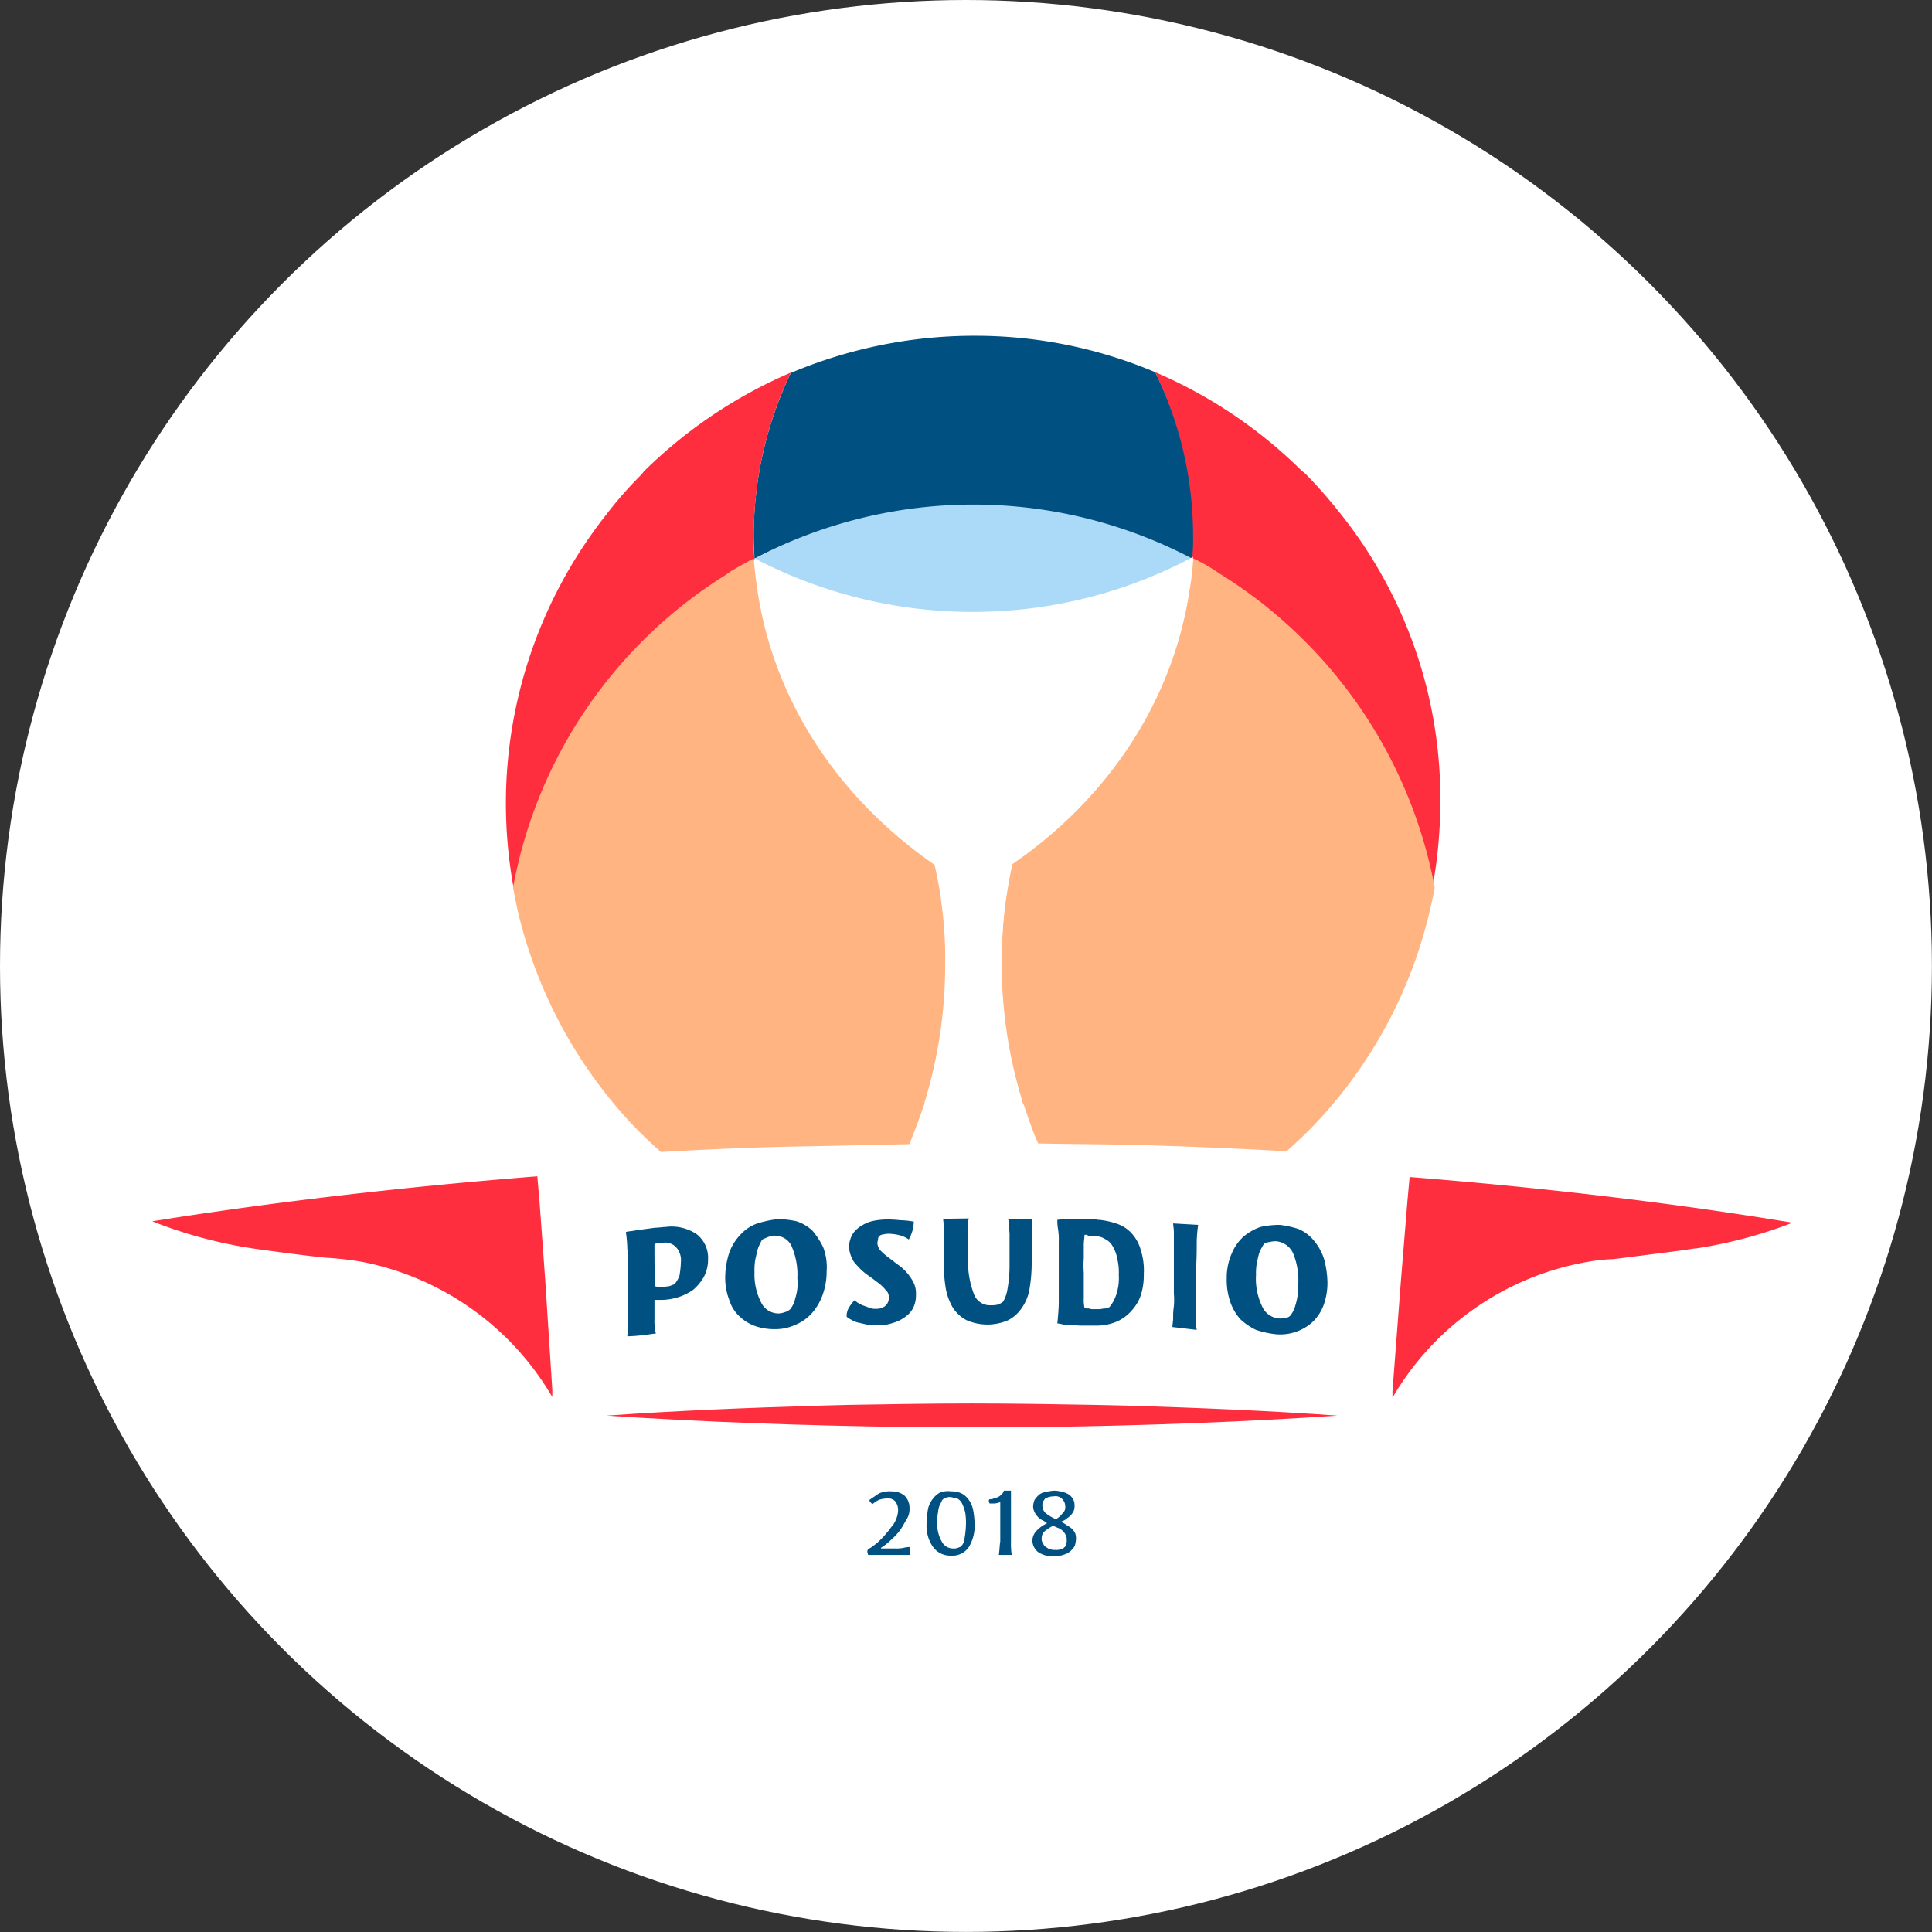<svg id="Лого_posudio" data-name="Лого posudio" xmlns="http://www.w3.org/2000/svg" viewBox="0 0 270.43 270.43"><rect x="0" y="0" width="270.43" height="270.43" fill="#333333" stroke="none"/><defs><style>.cls-1{fill:#fff;}.cls-2{fill:#abd9f8;}.cls-3{fill:#ff2e3e;}.cls-4{fill:#005081;}.cls-5{fill:#ffb481;}</style></defs><title>logo-mobile</title><circle class="cls-1" cx="135.21" cy="135.21" r="135.21"/><path class="cls-2" d="M136.31,70.55a65.11,65.11,0,0,1,30.6,7.6,65.11,65.11,0,0,1-30.6,7.6,66.94,66.94,0,0,1-30.7-7.5A64.43,64.43,0,0,1,136.31,70.55Z"/><path class="cls-3" d="M157.71,196.75l-4.4-.1c-5.7-.1-11.5-.2-17.3-.2s-11.6.1-17.3.2l-3.8.1c-10.2.3-20.2.7-30,1.4,13.6.9,27.6,1.4,42,1.6H146c14.1-.2,27.8-.7,41.2-1.6C177.51,197.45,167.61,197.05,157.71,196.75Z"/><path class="cls-3" d="M197.31,164.75l-.3,3.3-.9,11-1.2,15.7v.9a39.41,39.41,0,0,1,27.2-19,23.25,23.25,0,0,1,3.7-.4l9.4-1.2,2-.3h.2a64.12,64.12,0,0,0,13.5-3.6C234,168.35,216.11,166.25,197.31,164.75Z"/><path class="cls-3" d="M187.71,72a68,68,0,0,0-5-5.7l-.5-.4a66.12,66.12,0,0,0-20.5-13.8,53.28,53.28,0,0,1,5.2,22.9c0,1,0,2.1-.1,3.1h0c1.1.6,2.2,1.2,3.2,1.8h0l.6.4h0a65.18,65.18,0,0,1,29.9,43.8v.1a66.42,66.42,0,0,0,1.1-11.8A63.91,63.91,0,0,0,187.71,72Zm-16.5,7.7a2.09,2.09,0,0,1,.4-.6h0a2.09,2.09,0,0,0-.4.6Z"/><path class="cls-4" d="M167,75a28.1,28.1,0,0,1-.1,2.9v.3a65.8,65.8,0,0,0-61.3,0c0-.6-.1-2.1-.1-3.2a52.85,52.85,0,0,1,5.2-22.8,66.05,66.05,0,0,1,25.2-5.2h.5a64.61,64.61,0,0,1,25.3,5.1A52.29,52.29,0,0,1,167,75Z"/><path class="cls-5" d="M170.81,80.35l-.6-.4a25.8,25.8,0,0,0-3.2-1.8,31.16,31.16,0,0,1-.5,4.4c-2.3,15.6-11.5,29.3-24.8,38.4-.4,1.8-.7,3.7-1,5.6a59.19,59.19,0,0,0-.5,8.4,65.7,65.7,0,0,0,2.9,19.2.76.76,0,0,0,.2.5c.6,1.8,1.2,3.6,2,5.4,4.5.1,8.9.1,13.3.2,7.3.2,14.5.5,21.5.9.4-.4.9-.8,1.3-1.2a56.59,56.59,0,0,0,4.2-4.3,64.7,64.7,0,0,0,14.6-28.5l.6-2.7v-.3A66,66,0,0,0,170.81,80.35Z"/><path class="cls-1" d="M136.31,85.65a65.71,65.71,0,0,1-30.7-7.5,48.35,48.35,0,0,0,.6,5c2.4,15.4,11.6,28.8,24.7,37.8h0c.4,1.8.7,3.7,1,5.6a59.19,59.19,0,0,1,.5,8.4,65.7,65.7,0,0,1-2.9,19.2c0,.1-.1.3-.1.4a43,43,0,0,1-2,5.4H136c3.1,0,6.1,0,9.2.1-.7-1.7-1.4-3.5-2-5.4-.1-.2-.1-.4-.2-.5a63.51,63.51,0,0,1-2.8-19.3,78.87,78.87,0,0,1,.5-8.4,46.51,46.51,0,0,1,1-5.6c13.3-9.2,22.5-22.8,24.8-38.5.2-1.5.4-2.9.5-4.4A65.31,65.31,0,0,1,136.31,85.65Z"/><path class="cls-3" d="M110.71,52.15A66.56,66.56,0,0,0,90.11,66l-.3.4a53.68,53.68,0,0,0-5,5.7,65.26,65.26,0,0,0-14,40.5,66.42,66.42,0,0,0,1.1,11.8,65.49,65.49,0,0,1,29.8-43.8h0l.7-.5h0c1-.6,2.1-1.2,3.2-1.8v-.1c-.1-1-.1-2-.1-3.1A53,53,0,0,1,110.71,52.15ZM100.81,79h0l.8.5Z"/><path class="cls-5" d="M131.81,126.65a50.33,50.33,0,0,0-1-5.6c-13.3-9.2-22.5-22.8-24.8-38.5-.2-1.4-.4-2.9-.5-4.4-1.1.6-2.2,1.2-3.2,1.8l-.7.5a65.49,65.49,0,0,0-29.8,43.8l.6,3A65.76,65.76,0,0,0,87,155.75a56.59,56.59,0,0,0,4.2,4.3c.4.4.9.8,1.3,1.2,6.9-.4,13.8-.7,20.9-.8l13.9-.3c.7-1.8,1.4-3.6,2-5.4a.6.6,0,0,0,.1-.4,65.7,65.7,0,0,0,2.9-19.2A58,58,0,0,0,131.81,126.65Z"/><path class="cls-3" d="M76.31,179.05l-.8-11-.3-3.4c-18.9,1.5-37,3.6-53.9,6.3a64.29,64.29,0,0,0,15.5,4h0c2.9.4,5.9.8,8.8,1.1a43.5,43.5,0,0,1,5.2.6,39.63,39.63,0,0,1,26.5,18.9v-1Z"/><path class="cls-4" d="M87.81,187.05c0-.3.1-.8.1-1.3v-7.2c0-1.4,0-2.7-.1-3.7a19.42,19.42,0,0,0-.2-2.4c.3-.1.7-.1,1.2-.2l1.4-.2,1.5-.2c.5,0,1-.1,1.4-.1a6.29,6.29,0,0,1,4.4,1,4.18,4.18,0,0,1,1.6,3.5,5.14,5.14,0,0,1-.6,2.5,6.55,6.55,0,0,1-1.5,1.8,7.5,7.5,0,0,1-2,1,8.51,8.51,0,0,1-2.2.4h-1.2v2.8a3.42,3.42,0,0,0,.1,1.1,2.2,2.2,0,0,0,.1.8C90.31,186.85,89.41,187,87.81,187.05Zm7.5-10.4a2.7,2.7,0,0,0-.7-2.1,2.11,2.11,0,0,0-1.8-.6l-.7.1a.75.75,0,0,0-.5.1c0,2.4,0,3.5.1,5.9a3.4,3.4,0,0,0,1,.1c.3,0,.6-.1.9-.1a6.89,6.89,0,0,0,.8-.3,3.75,3.75,0,0,0,.7-1.2A13.66,13.66,0,0,0,95.31,176.65Z"/><path class="cls-4" d="M108.81,170.65a12.41,12.41,0,0,1,2.7.3,6.11,6.11,0,0,1,2.2,1.3,11.35,11.35,0,0,1,1.5,2.3,7.83,7.83,0,0,1,.5,3.4,9.74,9.74,0,0,1-.6,3.4,7.93,7.93,0,0,1-1.5,2.5,6.34,6.34,0,0,1-2.3,1.6,6.71,6.71,0,0,1-2.8.6,8.42,8.42,0,0,1-2.7-.4,6.11,6.11,0,0,1-2.2-1.3,5.13,5.13,0,0,1-1.5-2.3,8.66,8.66,0,0,1-.6-3.2,11.33,11.33,0,0,1,.6-3.6,7.16,7.16,0,0,1,1.6-2.5,5.74,5.74,0,0,1,2.3-1.5A15.67,15.67,0,0,1,108.81,170.65Zm-.3,2.3a3.55,3.55,0,0,0-1,.2c-.2.1-.5.2-.7.3s-.3.4-.4.6a4.18,4.18,0,0,0-.4,1c-.1.4-.2.9-.3,1.3a9.15,9.15,0,0,0-.1,1.7,8.61,8.61,0,0,0,1,4.4,2.69,2.69,0,0,0,2.4,1.4,2.92,2.92,0,0,0,.9-.2,1.61,1.61,0,0,0,.7-.4,3.48,3.48,0,0,0,.7-1.5,6.72,6.72,0,0,0,.3-2.8,10,10,0,0,0-.8-4.5A2.42,2.42,0,0,0,108.51,173Z"/><path class="cls-4" d="M127.91,171a5.85,5.85,0,0,1-.2,1.3,6.12,6.12,0,0,1-.5,1.2,3.79,3.79,0,0,0-1.3-.6,6.75,6.75,0,0,0-1.4-.2,2.77,2.77,0,0,0-.9.1.76.76,0,0,0-.5.2.52.52,0,0,0-.2.4c0,.2-.1.4-.1.6a1.78,1.78,0,0,0,.4,1,9,9,0,0,0,1,.9c.4.3.8.6,1.3,1a6.89,6.89,0,0,1,1.3,1.1,7.1,7.1,0,0,1,1,1.4,3.42,3.42,0,0,1,.4,1.8,4.06,4.06,0,0,1-.4,1.9,3.74,3.74,0,0,1-1.2,1.3,5.31,5.31,0,0,1-1.7.8,5.82,5.82,0,0,1-1.9.3,9.15,9.15,0,0,1-1.7-.1l-1.3-.3a3.55,3.55,0,0,1-.9-.4,2.09,2.09,0,0,1-.6-.4,2.3,2.3,0,0,1,.4-1.4,5.5,5.5,0,0,1,.7-.9,3.92,3.92,0,0,0,1.4.8c.3.1.5.2.8.3a2.2,2.2,0,0,0,.8.1,2,2,0,0,0,1.3-.4,1.46,1.46,0,0,0,.5-1.2,1.28,1.28,0,0,0-.4-1,7.64,7.64,0,0,0-.9-.9l-1.2-.9a11.32,11.32,0,0,1-1.3-1,12,12,0,0,1-1.1-1.2,4.71,4.71,0,0,1-.6-1.5,2.44,2.44,0,0,1,0-1.2,3.51,3.51,0,0,1,.6-1.4,4,4,0,0,1,1.2-1,4.71,4.71,0,0,1,1.5-.6,9.85,9.85,0,0,1,1.7-.2,14.77,14.77,0,0,1,2.1.1A11.08,11.08,0,0,1,127.91,171Z"/><path class="cls-4" d="M135.61,170.55a2.77,2.77,0,0,0-.1.9V176a12.7,12.7,0,0,0,.8,5.1,2.37,2.37,0,0,0,2.4,1.6,3.4,3.4,0,0,0,1-.1,2.51,2.51,0,0,0,.7-.4,4.92,4.92,0,0,0,.6-1.7,18.7,18.7,0,0,0,.3-3.4v-3.8a8.08,8.08,0,0,0-.1-1.6,3.75,3.75,0,0,0-.1-1.1h3.4c0,.3-.1.6-.1,1v5.2a21.86,21.86,0,0,1-.3,3.6,6.44,6.44,0,0,1-1.1,2.7,5.19,5.19,0,0,1-1.9,1.7,7.31,7.31,0,0,1-5.8,0,5.19,5.19,0,0,1-1.9-1.7,8.25,8.25,0,0,1-1-2.6,20.68,20.68,0,0,1-.3-3.5v-4.3a14.77,14.77,0,0,0-.1-2.1Z"/><path class="cls-4" d="M148,185.25c.1-1,.2-2.1.2-3.1v-8.4a9.15,9.15,0,0,0-.1-1.7,6.64,6.64,0,0,1-.1-1.3,9.72,9.72,0,0,1,1.8-.1H153c.3,0,.6.1.9.1a11,11,0,0,1,2.6.6,4.83,4.83,0,0,1,2,1.4,5.67,5.67,0,0,1,1.2,2.3,9.35,9.35,0,0,1,.4,3.3,9.25,9.25,0,0,1-.4,2.9,6.11,6.11,0,0,1-1.3,2.2,5.85,5.85,0,0,1-2,1.5,7.06,7.06,0,0,1-2.8.6h-2.2c-.7,0-1.4-.1-2-.1S148.41,185.25,148,185.25Zm3.8-12.4c0,.4-.1.9-.1,1.5v1.8a13.33,13.33,0,0,0,0,2v3.6a4.89,4.89,0,0,0,.1,1.3.75.75,0,0,0,.5.1c.2,0,.4.1.6.1h.9c.3,0,.6-.1.9-.1s.4-.1.6-.2a5.07,5.07,0,0,0,.9-1.6,7.28,7.28,0,0,0,.4-2.9,7.84,7.84,0,0,0-.2-2.2,4.92,4.92,0,0,0-.6-1.7,2.35,2.35,0,0,0-1.1-1.1,2.54,2.54,0,0,0-1.7-.4h-.6c-.3-.3-.4-.2-.6-.2Z"/><path class="cls-4" d="M164.11,185.75c0-.4.1-.8.1-1.3a9.15,9.15,0,0,1,.1-1.6,10.82,10.82,0,0,0,0-1.8v-8.6c0-.5-.1-.9-.1-1.2l3.5.2a19.42,19.42,0,0,0-.2,2.4c0,1,0,2.3-.1,3.7v7.1a6.62,6.62,0,0,0,.1,1.5Z"/><path class="cls-4" d="M179.11,171.45a13.1,13.1,0,0,1,2.7.6,5.6,5.6,0,0,1,2.1,1.6,7.68,7.68,0,0,1,1.4,2.5,13.32,13.32,0,0,1,.5,3.4,9.19,9.19,0,0,1-.6,3.3,6.34,6.34,0,0,1-1.6,2.3,6.74,6.74,0,0,1-5.1,1.6,13.1,13.1,0,0,1-2.7-.6,8.55,8.55,0,0,1-2.2-1.5,7.22,7.22,0,0,1-1.4-2.4,9.46,9.46,0,0,1-.5-3.3,8.42,8.42,0,0,1,.7-3.5,6.6,6.6,0,0,1,1.7-2.4,7.55,7.55,0,0,1,2.3-1.3A12.41,12.41,0,0,1,179.11,171.45Zm-.4,2.3a3.4,3.4,0,0,0-1,.1,1.85,1.85,0,0,0-.7.2,2.09,2.09,0,0,0-.4.6,3.55,3.55,0,0,0-.4.9c-.1.4-.2.8-.3,1.3a8.6,8.6,0,0,0-.1,1.6,8.88,8.88,0,0,0,.9,4.5,2.81,2.81,0,0,0,2.3,1.6,2.77,2.77,0,0,0,.9-.1.91.91,0,0,0,.7-.3,3.69,3.69,0,0,0,.7-1.4,8.63,8.63,0,0,0,.4-2.8,9.91,9.91,0,0,0-.7-4.5A2.91,2.91,0,0,0,178.71,173.75Z"/><path class="cls-4" d="M122.11,210.55l-.3-.3a.37.37,0,0,1-.1-.3c.4-.3.9-.6,1.3-.9a3.81,3.81,0,0,1,1.8-.3,2.79,2.79,0,0,1,1.8.6,2.41,2.41,0,0,1,.7,1.8,2.6,2.6,0,0,1-.4,1.5c-.3.5-.6,1.1-.9,1.5a8.64,8.64,0,0,1-1.3,1.4,7.55,7.55,0,0,1-1.4,1.1v.1h2a4.87,4.87,0,0,0,1.2-.1,3.44,3.44,0,0,1,.9-.1v1.1h-5.9c0-.1-.1-.3-.1-.4a.6.6,0,0,1,.1-.4,4.7,4.7,0,0,0,.9-.6,6.47,6.47,0,0,0,.9-.8,9,9,0,0,0,.9-1c.3-.3.5-.7.8-1a4.67,4.67,0,0,0,.5-1,3.55,3.55,0,0,0,.2-1,2,2,0,0,0-.4-1.3,1.37,1.37,0,0,0-1.2-.4,3.59,3.59,0,0,0-1.1.2A4.7,4.7,0,0,0,122.11,210.55Z"/><path class="cls-4" d="M133.21,208.75a3.19,3.19,0,0,1,1.4.3,2.84,2.84,0,0,1,1,.9,3.51,3.51,0,0,1,.6,1.4,11,11,0,0,1,.2,1.8,5.73,5.73,0,0,1-.8,3.4,2.79,2.79,0,0,1-2.5,1.2,3,3,0,0,1-2.5-1.2,5.16,5.16,0,0,1-.9-3.4,13.55,13.55,0,0,1,.2-2,3.69,3.69,0,0,1,.7-1.4,3.13,3.13,0,0,1,1.1-.9A3.81,3.81,0,0,1,133.21,208.75Zm-.2.8a1.27,1.27,0,0,0-.6.1c-.2.1-.3.1-.4.2s-.2.2-.2.3l-.3.6a2.92,2.92,0,0,0-.2.9,4.87,4.87,0,0,0-.1,1.2,4.92,4.92,0,0,0,.6,2.9,1.78,1.78,0,0,0,1.6,1,1.7,1.7,0,0,0,.7-.1c.2-.1.3-.1.4-.2a1.61,1.61,0,0,0,.5-1.1,13.55,13.55,0,0,0,.2-2,8.6,8.6,0,0,0-.1-1.6,5.64,5.64,0,0,0-.4-1.2,1.78,1.78,0,0,0-.7-.8C133.61,209.75,133.31,209.55,133,209.55Z"/><path class="cls-4" d="M139.81,217.65c.1-.6.1-1.3.2-1.9v-5.5a2.35,2.35,0,0,1-.8.2h-.7c0-.1-.1-.2-.1-.3a.37.37,0,0,1,.1-.3,1.27,1.27,0,0,0,.6-.1c.2-.1.4-.1.6-.2a1.76,1.76,0,0,0,.5-.4.85.85,0,0,0,.3-.5h1v7.1a11.48,11.48,0,0,0,.1,1.9Z"/><path class="cls-4" d="M147.61,208.65a5,5,0,0,1,1.2.2,3.55,3.55,0,0,1,.9.4,2.65,2.65,0,0,1,.5.6,1.88,1.88,0,0,1,.2.8,2.2,2.2,0,0,1-.1.8,2.09,2.09,0,0,1-.4.6,2.65,2.65,0,0,1-.6.5,1.61,1.61,0,0,1-.7.4v.1a5.58,5.58,0,0,1,.8.5,3,3,0,0,1,.7.5,2.09,2.09,0,0,1,.4.6,2.2,2.2,0,0,1,.1.8,3.55,3.55,0,0,1-.2,1,4.35,4.35,0,0,1-.6.7,3.13,3.13,0,0,1-1,.5,5,5,0,0,1-1.2.2,3.79,3.79,0,0,1-2.3-.6,2.09,2.09,0,0,1-.8-1.6,2,2,0,0,1,.6-1.4,4.51,4.51,0,0,1,1.4-1v-.1a4.35,4.35,0,0,0-.7-.4,2.65,2.65,0,0,1-.6-.5,2.09,2.09,0,0,1-.4-.6,1.88,1.88,0,0,1-.2-.8,2.92,2.92,0,0,1,.2-.9,4.35,4.35,0,0,1,.6-.7,1.8,1.8,0,0,1,.9-.4A6.88,6.88,0,0,1,147.61,208.65Zm-.2,4.9a8.34,8.34,0,0,0-1.2.8,1.28,1.28,0,0,0-.4,1,1,1,0,0,0,.2.7,1,1,0,0,0,.4.5c.2.1.4.3.6.3a1.7,1.7,0,0,0,.7.1,2,2,0,0,0,.8-.1.52.52,0,0,0,.4-.2c.1-.1.3-.2.3-.4a1.48,1.48,0,0,0,.1-.7,1.27,1.27,0,0,0-.1-.6,2.19,2.19,0,0,0-.3-.5,2.65,2.65,0,0,0-.6-.5A6.31,6.31,0,0,1,147.41,213.55Zm.4-.9a3.45,3.45,0,0,0,.9-.8,1.09,1.09,0,0,0,.4-.9,1.5,1.5,0,0,0-.4-1.1,1.29,1.29,0,0,0-1.2-.4,2.66,2.66,0,0,0-1.2.3c-.1.1-.2.3-.3.4a1.09,1.09,0,0,0-.1.5,1.5,1.5,0,0,0,.4,1.1A6,6,0,0,0,147.81,212.65Z"/></svg>